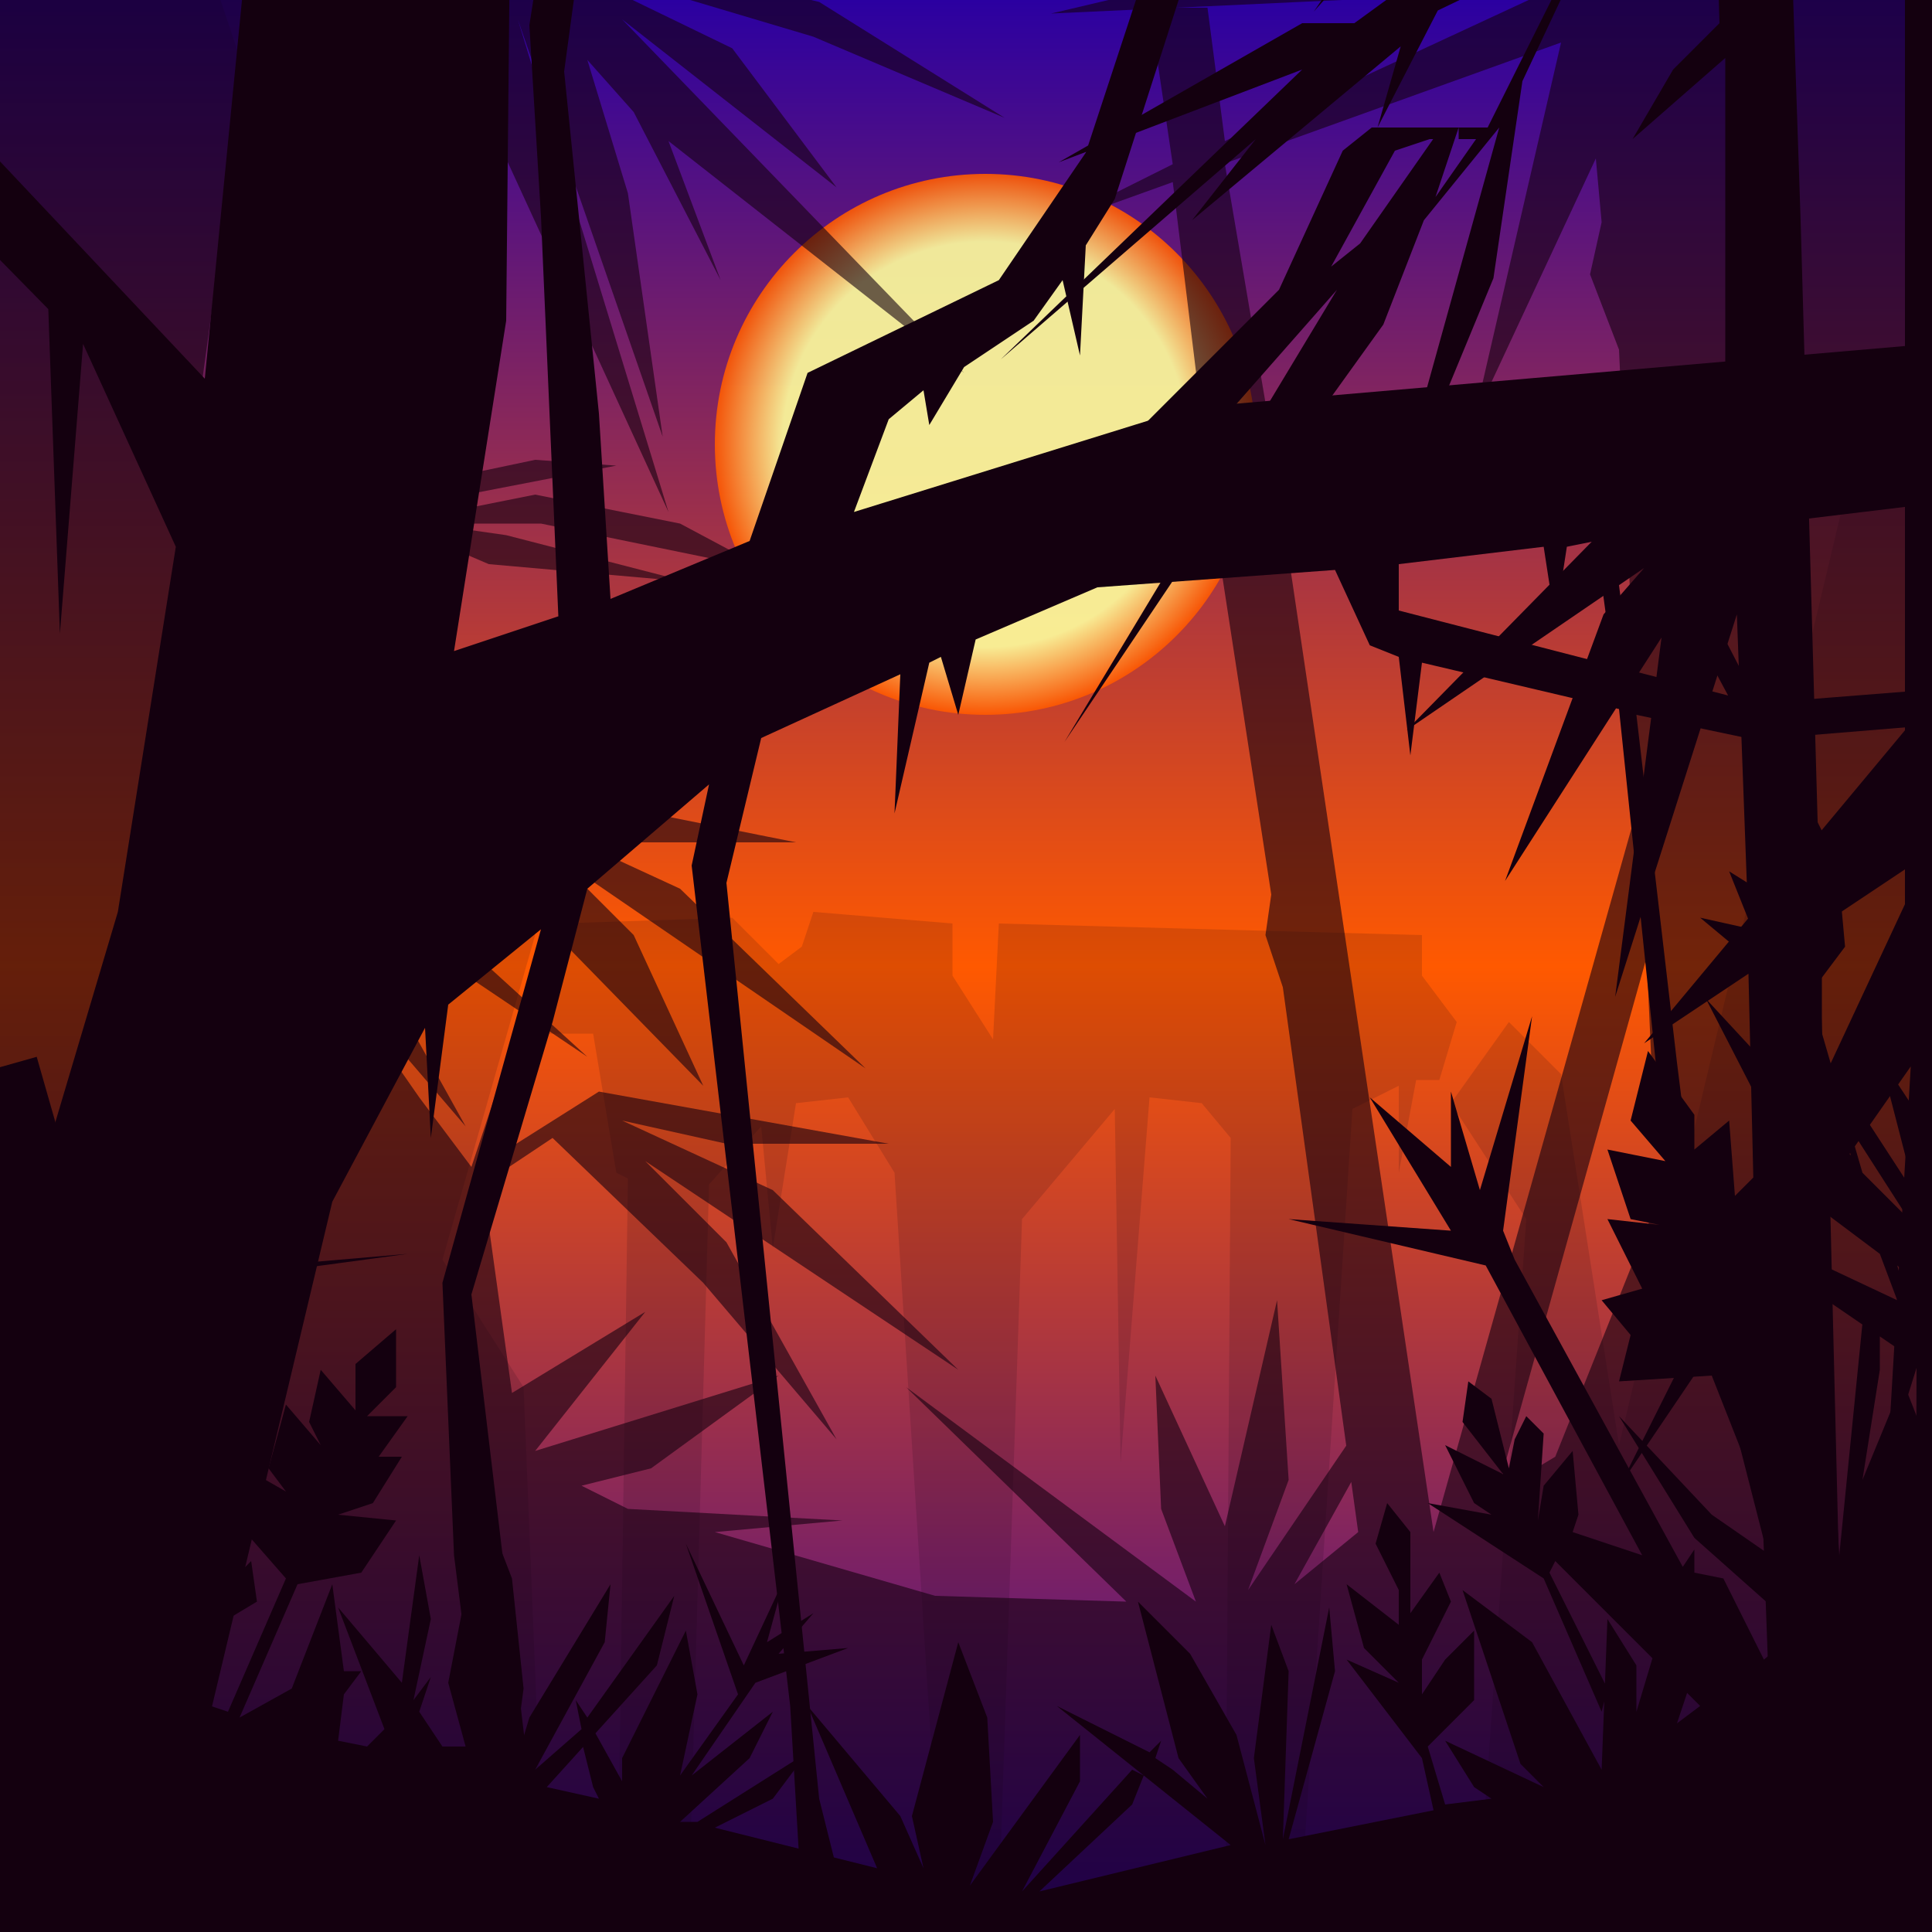 <?xml version="1.0" encoding="utf-8"?> <svg xmlns="http://www.w3.org/2000/svg" x="0px" y="0px" width="1000px" height="1000px" viewBox="0 0 1000 1000"><rect x="0" y="0" width="1000" height="1000" fill="#808080" stroke="none"/> <linearGradient id="B" gradientUnits="userSpaceOnUse" x1="500" y1="1000" x2="500" y2="0"> <stop offset="0" style="stop-color:#2B00A1"/> <stop offset="0.5" style="stop-color:#FF5900"/> <stop offset="1" style="stop-color:#2B00A1"/> </linearGradient> <rect fill="url(#B)" width="1000" height="1000"/> <radialGradient id="S" cx="510" cy="230" r="140" gradientUnits="userSpaceOnUse"> <stop offset="0.75" style="stop-color:#FFFF9E"/> <stop offset="1" style="stop-color:#FF5900"/> </radialGradient> <circle opacity="0.9" fill="url(#S)" cx="510" cy="230" r="140"/> <polygon opacity="0.14" fill="#14000F" points="958,244 838,748 808,556 781,529 751,571 790,631 760,1060 514,1075 529,631 577,574 580,757 595,568 622,571 637,589 634,1027 670,1036 700,574 724,562 724,607 733,559 745,559 754,529 736,505 736,484 517,478 514,538 493,505 493,478 421,472 415,490 403,499 379,475 289,478 280,535 307,535 319,607 325,610 319,1030 355,1042 367,613 394,583 400,646 412,571 439,568 463,607 493,1075 286,1087 271,718 229,652 277,484 67,-140 -140,-140 -140,1138 1138,1138 1138,52 "/> <polygon opacity="0.6" fill="#14000F" points="820,-140 823,-50 709,-38 622,-14 610,-140 580,-140 595,-5 544,7 802,-5 634,73 625,4 595,4 607,85 541,118 808,22 763,217 826,82 829,115 823,142 838,181 856,577 865,604 805,754 775,772 853,493 850,409 742,793 664,268 664,247 658,226 634,85 607,94 625,241 622,253 628,268 658,463 655,484 664,511 703,793 670,820 700,766 697,748 646,823 667,766 661,673 634,790 598,712 601,781 619,829 619,829 469,718 583,829 484,826 370,793 436,787 325,781 301,769 337,760 403,712 277,751 334,679 265,721 250,613 286,589 364,664 433,745 376,643 334,601 496,709 400,616 322,580 376,592 460,592 310,565 253,601 256,568 244,604 217,568 169,499 169,499 241,583 181,475 184,466 181,463 175,472 148,442 304,547 202,454 151,424 226,430 196,451 202,454 238,433 364,562 328,484 286,442 448,553 352,460 274,424 328,436 412,436 262,406 241,421 241,421 175,403 157,403 184,277 211,274 253,292 355,301 262,277 220,271 280,271 397,295 352,271 277,256 202,271 226,259 319,241 277,238 220,250 187,274 232,61 244,43 346,265 268,10 343,226 325,100 304,31 328,58 373,145 346,73 499,193 322,10 433,97 379,25 280,-23 421,19 520,61 424,1 310,-26 364,-32 472,-23 373,-50 253,-23 280,-140 247,-140 157,274 148,295 148,313 127,403 94,421 94,433 115,451 100,490 85,346 148,301 148,295 85,340 151,-140 -140,-140 -140,1138 1138,1138 1138,-140 "/> <polygon fill="#14000F" points="616,211 442,265 460,217 478,202 481,220 499,190 535,166 550,145 559,184 562,127 577,103 655,-140 634,-140 562,79 517,145 418,193 388,280 316,310 310,214 292,37 316,-140 298,-140 274,13 280,112 289,319 235,337 262,166 265,-140 139,-140 106,196 -140,-65 -140,-8 25,160 31,328 43,178 91,283 61,472 -137,1138 49,1138 172,622 220,532 223,589 232,520 280,481 229,664 235,805 277,1138 301,1138 277,946 244,670 286,529 304,460 367,406 358,448 409,883 424,1138 436,1138 433,967 424,931 376,457 394,382 466,349 463,421 481,343 487,340 496,370 505,331 568,304 691,295 709,334 724,340 730,391 736,343 838,367 862,598 928,856 1138,1060 1138,1054 940,859 877,622 868,550 847,370 904,382 931,427 934,547 1138,865 1138,844 943,544 943,430 919,382 1138,364 1138,346 910,364 724,316 724,292 799,283 805,322 811,283 826,280 835,346 844,349 835,280 850,277 895,361 910,364 865,277 1138,244 1138,166 "> <animateMotion path="M 0 0 l 15 20 l 12 15 Z" dur="19s" repeatCount="indefinite" /> </polygon> <polygon fill="#14000F" points="662,150 695,78 710,66 746,66 743,72 740,72 722,78 689,138 704,126 746,66 755,66 743,102 764,72 755,72 755,66 770,66 818,-30 743,6 752,-12 758,-12 821,-36 845,-84 827,-84 848,-96 860,-114 818,-132 824,-108 815,-42 812,-102 815,-132 713,66 725,24 617,114 650,72 518,186 674,36 548,84 674,12 701,12 734,-12 755,-78 680,6 767,-120 806,-138 800,-144 752,-120 677,-30 743,-144 785,-156 734,-210 725,-168 602,-30 707,-192 578,-72 695,-216 716,-222 605,-240 566,-210 605,-264 704,-252 815,-144 863,-120 884,-168 875,-378 857,-318 872,-468 860,-456 860,-504 872,-504 869,-588 866,-600 860,-456 812,-144 806,-396 758,-360 767,-384 806,-438 806,-438 806,-450 785,-444 791,-462 806,-468 803,-516 794,-468 725,-240 746,-462 824,-672 551,-234 794,-690 563,-546 698,-720 827,-798 899,-792 995,-678 995,-900 1040,-900 1037,-624 1049,-612 1085,-630 1088,-900 1100,-900 1100,-624 1121,-624 1103,-498 1154,-366 1061,-462 1034,-402 1034,-348 1061,-462 1094,-432 1082,330 1067,336 1076,-282 1031,-54 1031,-6 1037,48 1034,84 1037,342 1082,324 1151,738 1082,534 1067,1656 1046,1656 1058,762 1049,834 1037,576 1040,1656 989,1656 992,708 977,756 989,552 947,612 953,858 983,1656 944,1656 908,666 839,768 908,630 905,504 941,480 944,558 986,468 986,450 851,540 986,378 986,-66 929,0 926,-30 986,-114 923,-90 923,-138 986,-150 986,-150 923,-180 986,-186 989,-234 962,-300 974,-318 989,-264 989,-342 923,-228 992,-450 992,-516 941,-468 938,-474 986,-552 908,-666 917,-618 983,-540 974,-528 923,-570 965,-360 953,-318 914,-420 932,114 941,432 905,480 899,318 836,516 860,330 779,456 830,318 851,294 728,378 893,210 893,30 845,72 866,36 890,12 887,-90 845,-84 851,-96 887,-114 884,-162 788,42 773,144 716,282 776,66 737,114 716,168 647,264 668,210 551,384 692,150 560,300 608,216 548,264 "> <animateMotion path="M 0 0 l 15 19 l 13 14 Z" dur="17s" repeatCount="indefinite" /> </polygon> <polygon fill="#14000F" points="1090,724 973,547 997,640 964,607 937,514 955,490 952,457 937,478 940,451 934,442 922,466 919,436 907,424 904,442 919,466 895,451 907,481 880,475 934,520 958,598 883,517 937,622 973,649 982,673 931,649 928,661 1051,745 1027,706 988,676 982,655 1006,676 1048,745 1057,748 1012,784 985,715 964,766 973,709 973,688 964,685 952,805 946,703 934,676 928,682 931,757 946,814 910,706 934,676 931,634 916,640 910,607 898,619 895,580 877,595 877,577 853,544 844,580 862,601 832,595 844,631 859,634 832,631 850,667 829,673 844,691 838,715 886,712 925,811 886,784 838,733 877,796 931,844 913,859 892,817 877,814 877,802 871,811 784,652 778,637 793,526 766,616 751,565 751,604 709,568 751,637 667,631 769,655 850,805 814,793 817,784 814,751 799,769 796,787 799,742 790,733 784,745 781,760 772,724 760,715 757,736 778,763 748,748 763,778 772,784 739,778 799,817 829,886 832,874 802,814 805,808 880,883 868,892 874,874 856,856 847,886 847,862 832,838 829,916 793,850 757,823 787,913 799,925 748,901 763,925 772,931 748,934 739,904 763,880 763,844 748,859 736,877 736,859 751,829 745,814 730,835 730,793 718,778 712,799 724,823 724,841 697,820 706,853 724,871 697,859 736,910 742,937 667,952 691,865 688,832 664,952 667,865 658,841 649,910 655,955 640,898 616,856 589,829 610,910 625,931 607,916 598,910 601,901 595,907 547,883 637,955 538,979 586,934 592,919 586,916 529,979 559,922 559,898 502,976 514,943 511,889 496,850 472,940 478,967 466,940 418,883 454,967 370,946 400,931 418,907 361,943 352,943 388,910 400,886 358,919 391,871 439,853 403,856 421,835 397,850 406,817 385,862 355,799 382,877 352,919 361,877 355,844 322,910 322,922 307,895 301,901 307,925 310,931 283,925 283,925 340,862 349,826 304,889 298,880 301,895 277,916 313,850 316,820 274,889 265,919 271,874 265,817 250,778 232,871 241,904 229,904 217,886 223,868 214,880 223,838 217,805 208,871 175,832 199,895 190,904 175,901 178,877 187,865 178,865 172,820 151,874 124,889 154,820 187,814 205,787 175,784 175,784 193,778 208,754 196,754 211,733 190,733 205,718 205,688 184,706 184,730 166,709 160,736 166,748 148,727 139,760 148,772 127,760 127,793 148,817 118,886 109,883 118,838 133,829 130,808 118,820 109,808 94,826 94,883 79,865 97,853 97,841 76,856 121,796 121,766 103,799 94,787 94,808 70,850 91,799 97,742 88,700 55,790 55,820 43,787 46,766 100,664 211,649 106,658 151,598 109,640 118,595 103,640 79,583 97,652 52,739 58,688 19,733 34,688 55,676 70,628 52,634 58,601 43,610 52,583 31,589 19,547 -140,592 -140,1138 1138,1138 1138,556 "> <animateMotion path="M 0 0 l 10 0Z" dur="16s" repeatCount="indefinite" /> </polygon>  <rect opacity="0" fill="#14000F" width="1000" height="1100"></rect><g opacity="0"> <polygon fill="#14000F" points="976,67 880,61 802,43 871,73 958,79 919,112 694,190 616,181 619,166 619,163 619,139 613,130 616,130 619,127 616,127 610,127 610,127 604,118 595,121 589,127 586,136 580,142 577,157 574,175 436,160 532,178 496,205 541,181 577,184 583,202 583,244 592,247 595,238 598,250 601,247 604,208 613,190 697,199 946,136 1135,49 1135,-80 "/> <rect opacity="0" x="250" y="250" width="500" height="500"/><animate attributeName="opacity" id="monster" values="0;1;1;1;1;0" dur="10s" repeatCount="1" begin="click" restart="whenNotActive" /><animate attributeName="opacity" values="0;1;0;0;0;0;0;0" dur="60s" repeatCount="indefinite" begin="30s" end="monster.start"/> <animateMotion path="M 0 0 l 0 -15Z" dur="30s" repeatCount="indefinite" /> </g></svg>